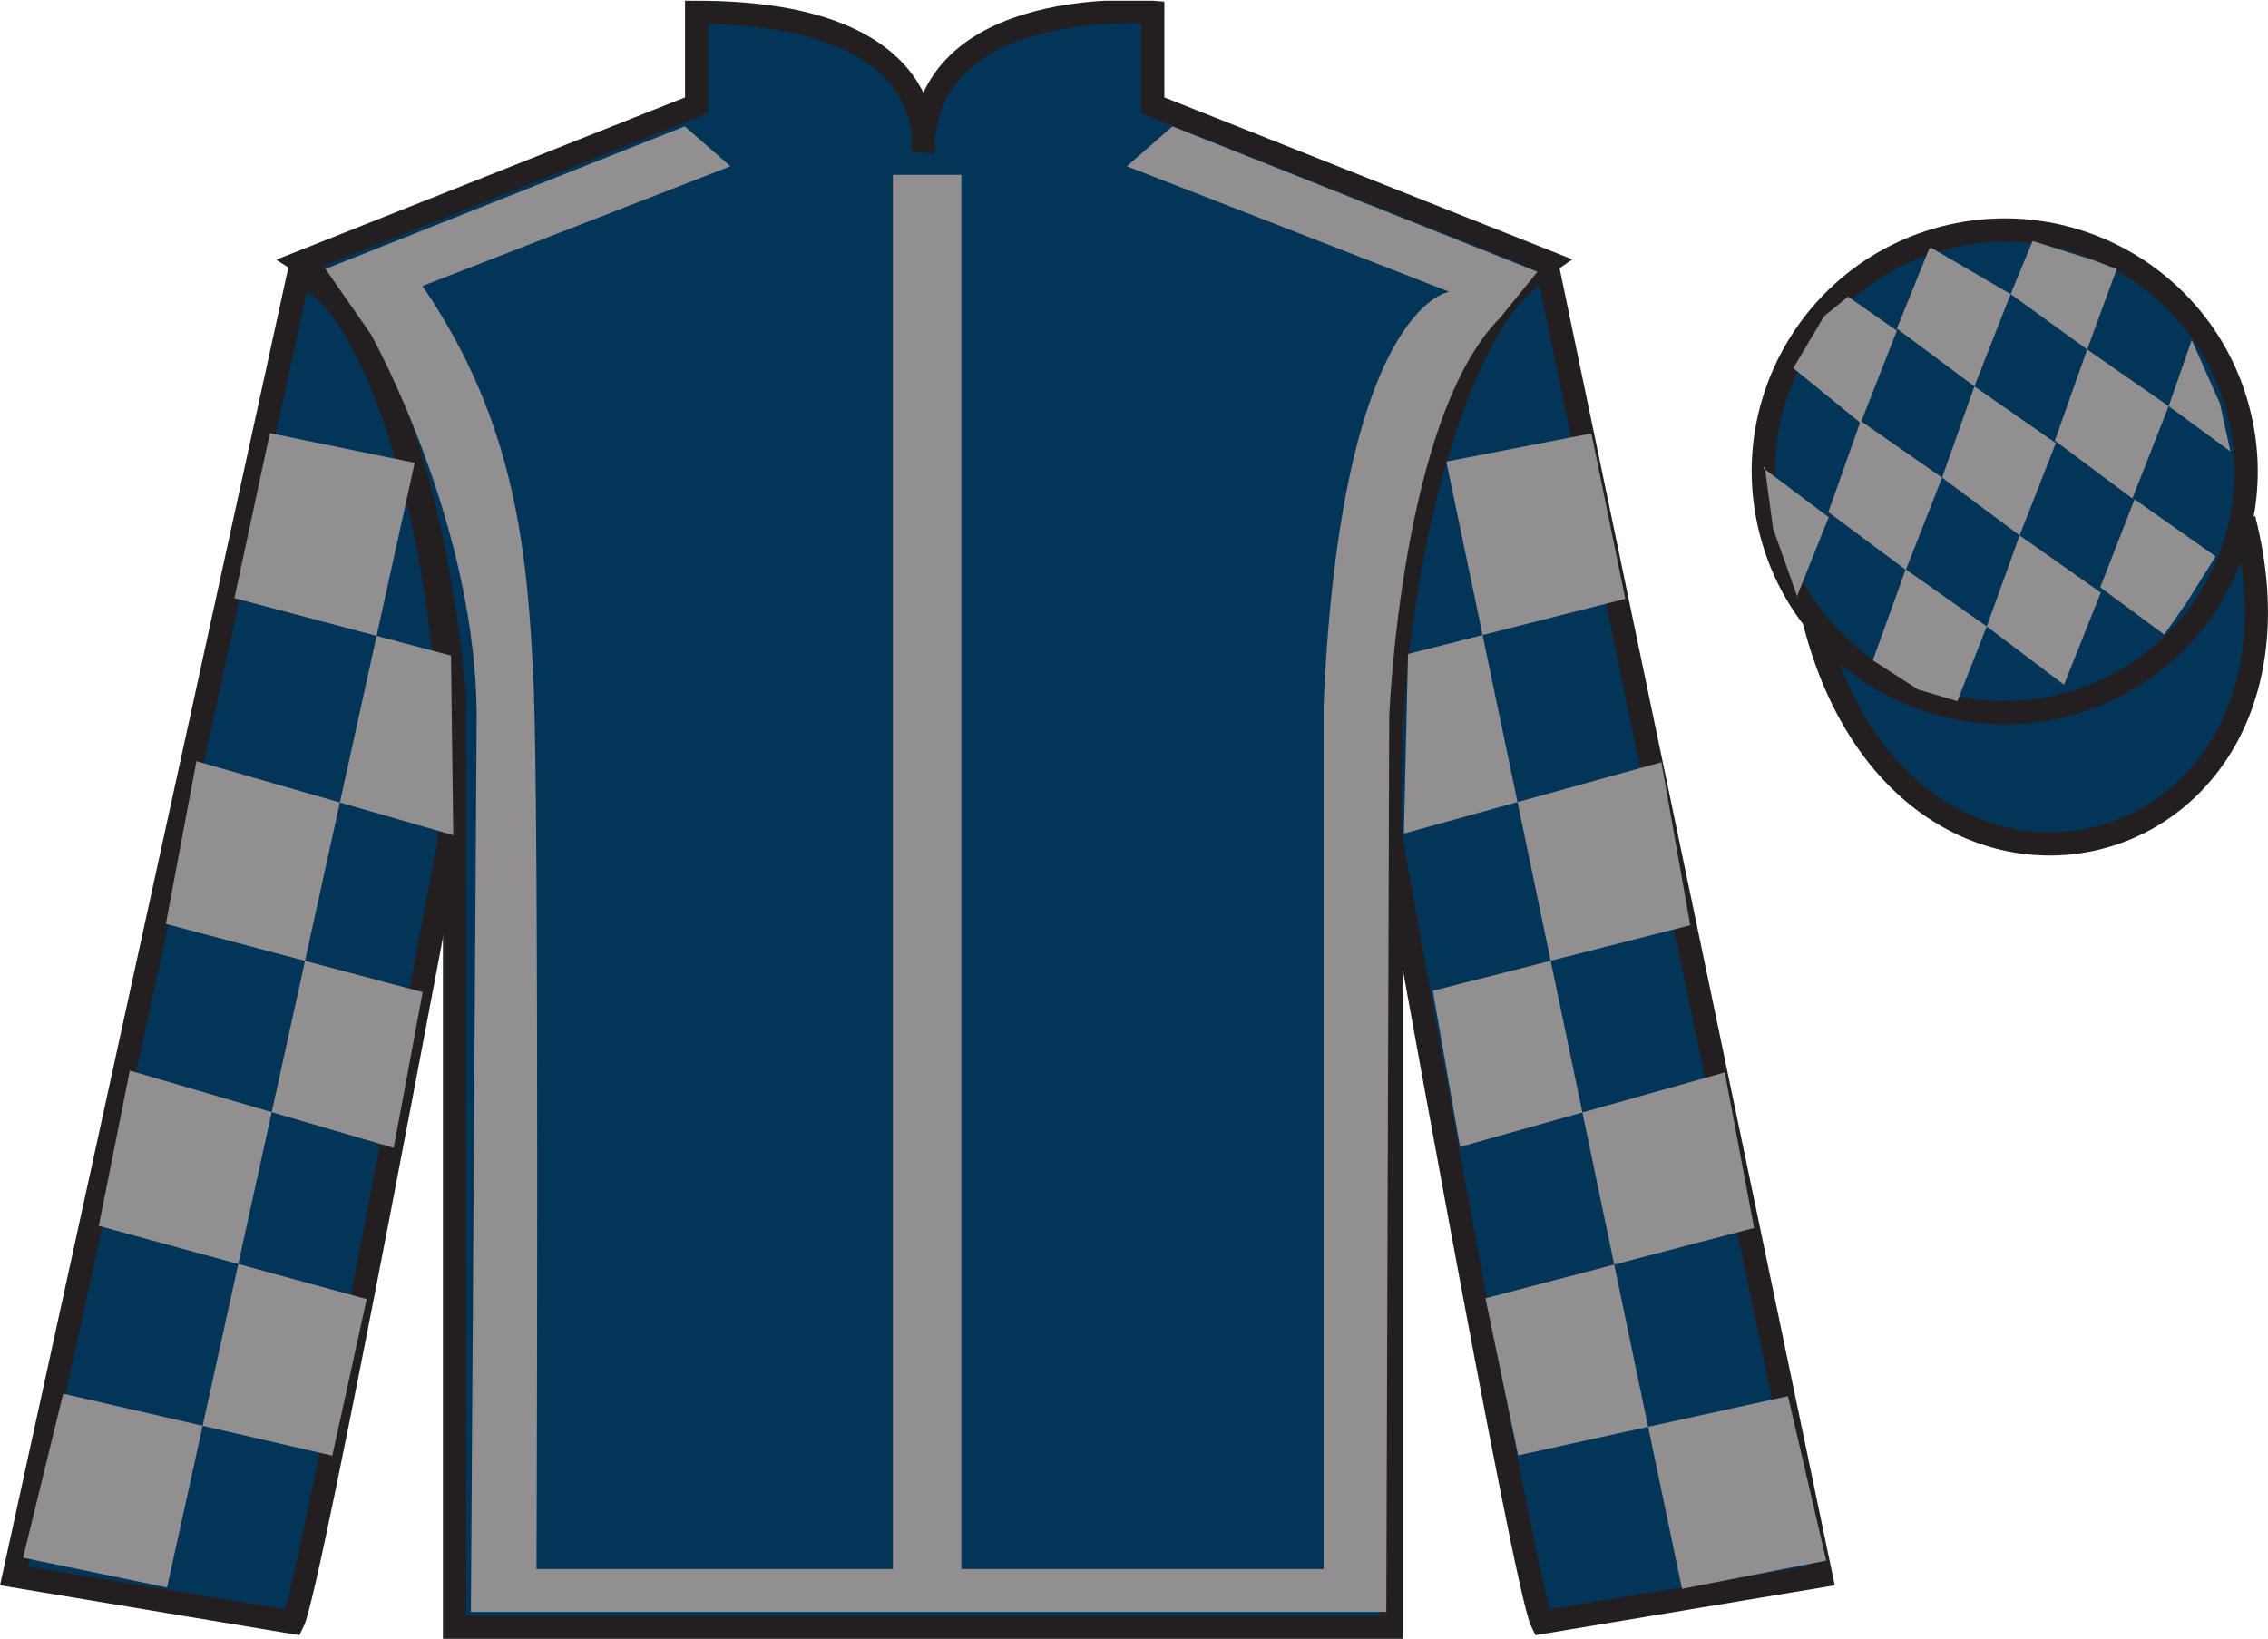 <?xml version="1.0" encoding="UTF-8"?>
<svg xmlns="http://www.w3.org/2000/svg" xmlns:xlink="http://www.w3.org/1999/xlink" width="97.59pt" height="70.53pt" viewBox="0 0 97.59 70.53" version="1.1">
<defs>
<clipPath id="clip1">
  <path d="M 0 70.531 L 97.59 70.531 L 97.59 0.031 L 0 0.031 L 0 70.531 Z M 0 70.531 "/>
</clipPath>
</defs>
<g id="surface0">
<g clip-path="url(#clip1)" clip-rule="nonzero">
<path style=" stroke:none;fill-rule:nonzero;fill:rgb(1.442%,20.818%,34.409%);fill-opacity:1;" d="M 12.977 11.281 C 12.977 11.281 18.059 14.531 19.559 29.863 C 19.559 29.863 19.559 44.863 19.559 70.031 L 59.852 70.031 L 59.852 29.695 C 59.852 29.695 61.641 14.695 66.602 11.281 L 49.602 4.531 L 49.602 0.531 C 49.602 0.531 39.711 -0.305 39.711 6.531 C 39.711 6.531 40.727 0.531 29.977 0.531 L 29.977 4.531 L 12.977 11.281 "/>
<path style="fill:none;stroke-width:10;stroke-linecap:butt;stroke-linejoin:miter;stroke:rgb(13.73%,12.16%,12.549%);stroke-opacity:1;stroke-miterlimit:4;" d="M 129.766 592.487 C 129.766 592.487 180.586 559.987 195.586 406.667 C 195.586 406.667 195.586 256.667 195.586 4.987 L 598.516 4.987 L 598.516 408.347 C 598.516 408.347 616.406 558.347 666.016 592.487 L 496.016 659.987 L 496.016 699.987 C 496.016 699.987 397.109 708.347 397.109 639.987 C 397.109 639.987 407.266 699.987 299.766 699.987 L 299.766 659.987 L 129.766 592.487 Z M 129.766 592.487 " transform="matrix(0.1,0,0,-0.1,0,70.53)"/>
<path style=" stroke:none;fill-rule:nonzero;fill:rgb(13.73%,12.16%,12.549%);fill-opacity:1;" d="M 16.059 14.594 L 14.141 11.832 "/>
<path style=" stroke:none;fill-rule:nonzero;fill:rgb(1.442%,20.818%,34.409%);fill-opacity:1;" d="M 12.602 69.82 C 13.352 68.32 19.352 36.07 19.352 36.07 C 19.852 24.57 16.352 12.82 12.852 11.82 L 0.602 67.82 L 12.602 69.82 "/>
<path style="fill:none;stroke-width:10;stroke-linecap:butt;stroke-linejoin:miter;stroke:rgb(13.73%,12.16%,12.549%);stroke-opacity:1;stroke-miterlimit:4;" d="M 126.016 7.097 C 133.516 22.097 193.516 344.597 193.516 344.597 C 198.516 459.597 163.516 577.097 128.516 587.097 L 6.016 27.097 L 126.016 7.097 Z M 126.016 7.097 " transform="matrix(0.1,0,0,-0.1,0,70.53)"/>
<path style=" stroke:none;fill-rule:nonzero;fill:rgb(1.442%,20.818%,34.409%);fill-opacity:1;" d="M 78.352 67.82 L 66.602 11.57 C 63.102 12.57 59.352 24.57 59.852 36.07 C 59.852 36.07 65.602 68.32 66.352 69.82 L 78.352 67.82 "/>
<path style="fill:none;stroke-width:10;stroke-linecap:butt;stroke-linejoin:miter;stroke:rgb(13.73%,12.16%,12.549%);stroke-opacity:1;stroke-miterlimit:4;" d="M 783.516 27.097 L 666.016 589.597 C 631.016 579.597 593.516 459.597 598.516 344.597 C 598.516 344.597 656.016 22.097 663.516 7.097 L 783.516 27.097 Z M 783.516 27.097 " transform="matrix(0.1,0,0,-0.1,0,70.53)"/>
<path style="fill-rule:nonzero;fill:rgb(1.442%,20.818%,34.409%);fill-opacity:1;stroke-width:10;stroke-linecap:butt;stroke-linejoin:miter;stroke:rgb(13.73%,12.16%,12.549%);stroke-opacity:1;stroke-miterlimit:4;" d="M 780.664 437.995 C 820.391 282.37 1004.336 329.948 965.547 481.941 " transform="matrix(0.1,0,0,-0.1,0,70.53)"/>
<path style=" stroke:none;fill-rule:nonzero;fill:rgb(56.866%,56.08%,56.275%);fill-opacity:1;" d="M 14.004 11.574 L 29.465 5.438 L 31.43 7.156 L 18.176 12.309 C 22.227 18.199 22.715 23.906 22.961 29.488 C 23.207 35.012 23.086 67.527 23.086 67.527 L 38.422 67.527 L 38.422 7.523 L 41.367 7.523 L 41.367 67.527 L 56.953 67.527 L 56.953 30.348 C 57.691 13.168 62.355 12.555 62.355 12.555 L 48.488 7.156 L 50.449 5.438 L 66.156 11.695 L 64.562 13.66 C 60.27 17.953 59.777 30.84 59.777 30.84 L 59.652 69.371 L 20.262 69.371 L 20.508 31.207 C 20.629 22.738 15.965 14.395 15.965 14.395 "/>
<path style=" stroke:none;fill-rule:nonzero;fill:rgb(1.442%,20.818%,34.409%);fill-opacity:1;" d="M 88.828 30.348 C 94.387 28.93 97.742 23.273 96.324 17.719 C 94.906 12.16 89.25 8.805 83.691 10.223 C 78.137 11.641 74.777 17.297 76.199 22.852 C 77.613 28.41 83.27 31.766 88.828 30.348 "/>
<path style="fill:none;stroke-width:10;stroke-linecap:butt;stroke-linejoin:miter;stroke:rgb(13.73%,12.16%,12.549%);stroke-opacity:1;stroke-miterlimit:4;" d="M 888.281 401.823 C 943.867 416.003 977.422 472.566 963.242 528.112 C 949.062 583.698 892.5 617.253 836.914 603.073 C 781.367 588.894 747.773 532.331 761.992 476.784 C 776.133 421.198 832.695 387.644 888.281 401.823 Z M 888.281 401.823 " transform="matrix(0.1,0,0,-0.1,0,70.53)"/>
<path style=" stroke:none;fill-rule:nonzero;fill:rgb(56.866%,56.08%,56.275%);fill-opacity:1;" d="M 11.613 18.641 L 17.844 19.918 L 7.188 68.32 L 0.992 67.039 L 2.719 59.98 L 14.301 62.648 L 15.777 55.91 L 4.25 52.758 L 5.586 46.074 L 16.941 49.402 L 18.188 42.699 L 7.137 39.762 L 8.453 32.758 L 19.504 35.945 L 19.406 28.215 L 10.086 25.742 L 11.613 18.641 "/>
<path style=" stroke:none;fill-rule:nonzero;fill:rgb(56.866%,56.08%,56.275%);fill-opacity:1;" d="M 68.477 18.652 L 62.234 19.867 L 72.375 68.379 L 78.582 67.164 L 76.934 60.086 L 65.324 62.633 L 63.918 55.875 L 75.477 52.848 L 74.215 46.152 L 62.824 49.359 L 61.652 42.641 L 72.73 39.82 L 71.488 32.805 L 60.406 35.875 L 60.586 28.145 L 69.934 25.773 L 68.477 18.652 "/>
<path style=" stroke:none;fill-rule:nonzero;fill:rgb(56.866%,56.08%,56.275%);fill-opacity:1;" d="M 79.52 12.766 L 78.492 13.605 L 77.164 15.844 L 80.062 18.207 L 81.621 14.234 L 79.52 12.766 "/>
<path style=" stroke:none;fill-rule:nonzero;fill:rgb(56.866%,56.08%,56.275%);fill-opacity:1;" d="M 83.211 10.73 L 83.074 10.652 L 83.004 10.723 L 81.621 14.141 L 84.957 16.629 L 86.516 12.656 L 83.211 10.73 "/>
<path style=" stroke:none;fill-rule:nonzero;fill:rgb(56.866%,56.08%,56.275%);fill-opacity:1;" d="M 90.051 11.188 L 87.461 10.371 L 86.516 12.656 L 89.809 15.039 L 90.965 11.895 L 91.09 11.582 L 90.051 11.188 "/>
<path style=" stroke:none;fill-rule:nonzero;fill:rgb(56.866%,56.08%,56.275%);fill-opacity:1;" d="M 80.062 18.113 L 78.672 22.039 L 82.008 24.527 L 83.566 20.555 L 80.062 18.113 "/>
<path style=" stroke:none;fill-rule:nonzero;fill:rgb(56.866%,56.08%,56.275%);fill-opacity:1;" d="M 84.957 16.629 L 83.566 20.555 L 86.902 23.043 L 88.461 19.07 L 84.957 16.629 "/>
<path style=" stroke:none;fill-rule:nonzero;fill:rgb(56.866%,56.08%,56.275%);fill-opacity:1;" d="M 89.809 15.039 L 88.418 18.965 L 91.754 21.453 L 93.316 17.48 L 89.809 15.039 "/>
<path style=" stroke:none;fill-rule:nonzero;fill:rgb(56.866%,56.08%,56.275%);fill-opacity:1;" d="M 82 24.504 L 80.586 28.418 L 82.535 29.676 L 84.223 30.176 L 84.223 30.176 L 85.488 26.961 L 82 24.504 "/>
<path style=" stroke:none;fill-rule:nonzero;fill:rgb(56.866%,56.08%,56.275%);fill-opacity:1;" d="M 86.902 23.043 L 85.488 26.961 L 88.812 29.469 L 90.395 25.504 L 86.902 23.043 "/>
<path style=" stroke:none;fill-rule:nonzero;fill:rgb(56.866%,56.08%,56.275%);fill-opacity:1;" d="M 91.848 21.488 L 90.371 25.277 L 93.125 27.312 L 93.125 27.312 L 94.109 25.902 L 95.336 23.945 L 91.848 21.488 "/>
<path style=" stroke:none;fill-rule:nonzero;fill:rgb(56.866%,56.08%,56.275%);fill-opacity:1;" d="M 75.871 20.145 L 75.934 20.082 L 76.293 22.746 L 77.379 25.801 L 77.316 25.676 L 78.688 22.262 L 75.871 20.145 "/>
<path style=" stroke:none;fill-rule:nonzero;fill:rgb(56.866%,56.08%,56.275%);fill-opacity:1;" d="M 94.309 14.633 L 94.309 14.633 L 93.316 17.48 L 95.973 19.43 L 95.973 19.43 L 95.523 17.371 L 94.309 14.633 "/>
</g>
</g>
</svg>
